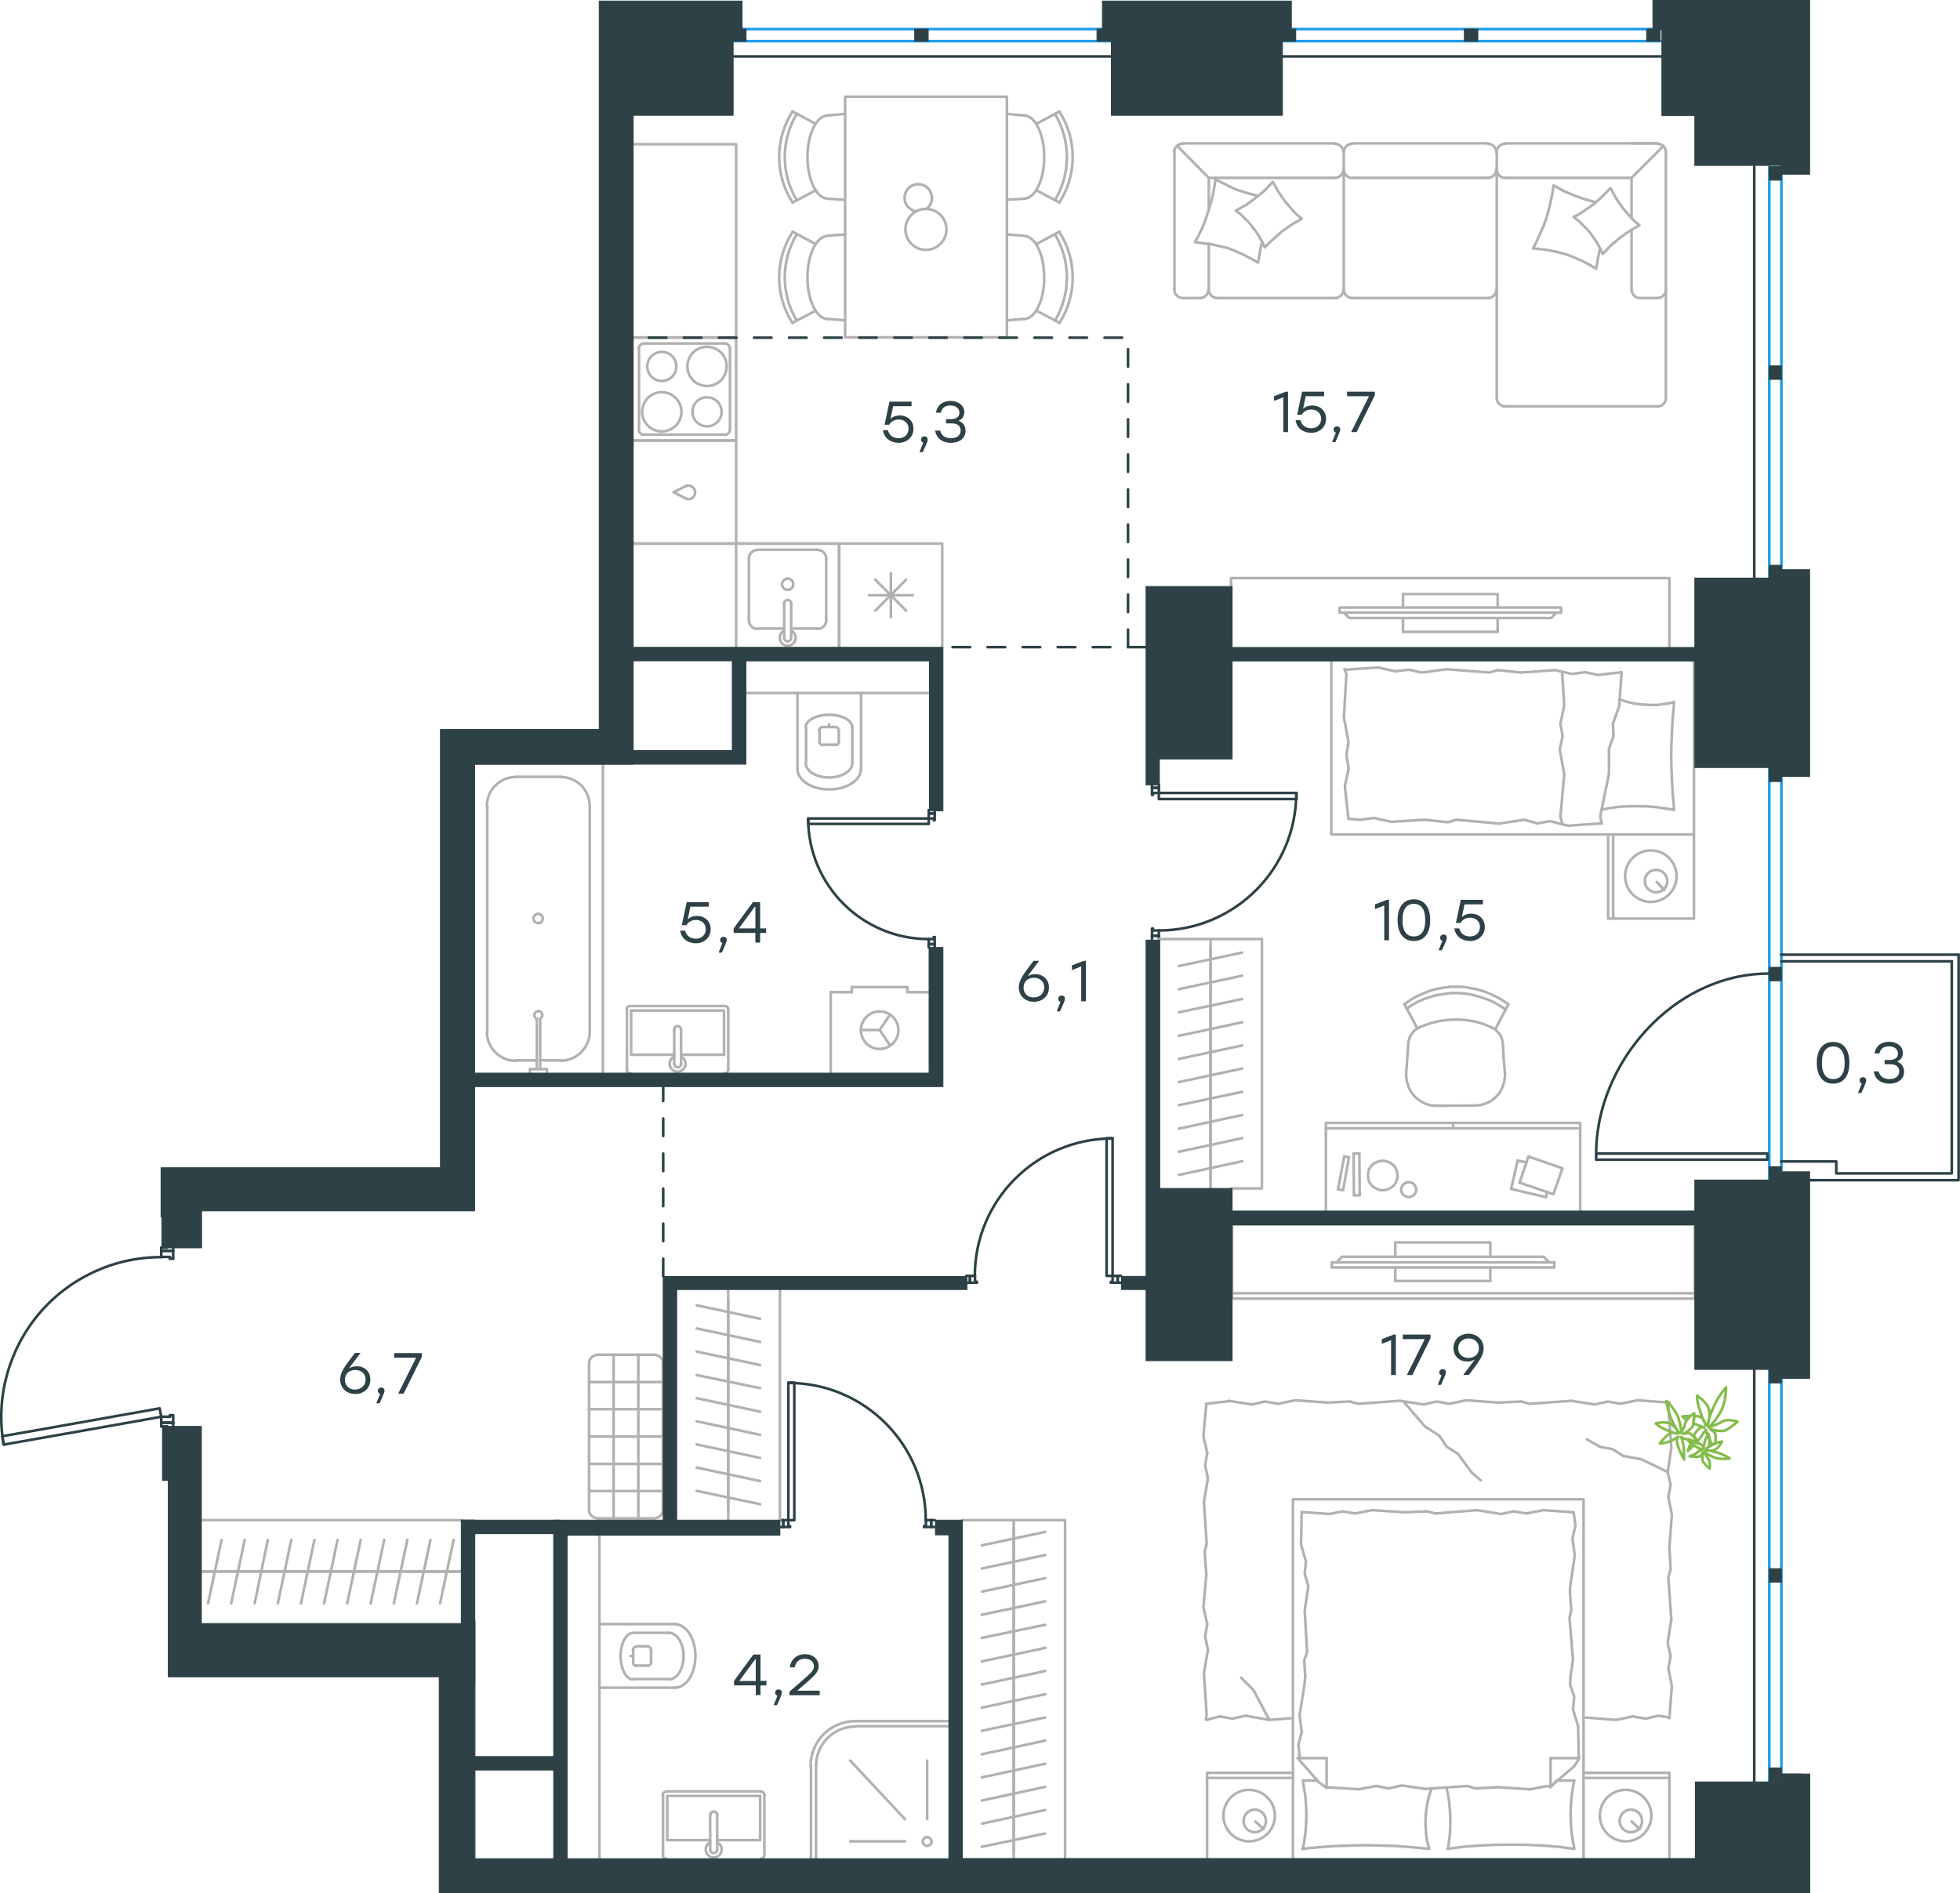 <?xml version="1.0" encoding="utf-8"?>
<!-- Generator: Adobe Illustrator 26.5.0, SVG Export Plug-In . SVG Version: 6.00 Build 0)  -->
<svg version="1.1" id="Слой_1" xmlns="http://www.w3.org/2000/svg" xmlns:xlink="http://www.w3.org/1999/xlink" x="0px" y="0px"
	 viewBox="0 0 1118.3 1080.5" style="enable-background:new 0 0 1118.3 1080.5;" xml:space="preserve">
<style type="text/css">
	.st0{fill:none;stroke:#B2B1B0;stroke-width:1.5;stroke-linecap:round;stroke-linejoin:round;stroke-miterlimit:22.926;}
	.st1{fill:none;stroke:#2D4146;stroke-width:1.5;stroke-linecap:round;stroke-linejoin:round;stroke-miterlimit:22.926;}
	.st2{fill:none;stroke:#B2B1B0;stroke-width:1.5;stroke-linecap:round;stroke-linejoin:round;stroke-miterlimit:10;}
	.st3{fill:none;stroke:#1D9CEB;stroke-width:1.5;stroke-linecap:round;stroke-linejoin:round;stroke-miterlimit:22.926;}
	
		.st4{fill:none;stroke:#2D4146;stroke-width:1.5;stroke-linecap:round;stroke-linejoin:round;stroke-miterlimit:22.926;stroke-dasharray:10;}
	
		.st5{fill-rule:evenodd;clip-rule:evenodd;fill:#2D4146;stroke:#2D4146;stroke-width:0.5;stroke-linecap:round;stroke-linejoin:round;stroke-miterlimit:10;}
	.st6{fill:#2D4146;}
	.st7{fill:none;stroke:#84BC4A;stroke-width:1.5;stroke-linecap:round;stroke-linejoin:round;stroke-miterlimit:22.926;}
</style>
<g>
	<g>
		<g>
			<line class="st0" x1="703" y1="738" x2="967" y2="738"/>
			<polyline class="st0" points="967,741.1 967,698.9 703,698.9 703,741.1 			"/>
			<line class="st0" x1="703" y1="741.1" x2="967" y2="741.1"/>
		</g>
		<g>
			<polyline class="st0" points="850.3,717.2 850.3,709 796.1,709 796.1,717.2 			"/>
			<line class="st0" x1="796.1" y1="723.3" x2="796.1" y2="731"/>
			<line class="st0" x1="796.1" y1="731" x2="850.3" y2="731"/>
			<line class="st0" x1="850.3" y1="731" x2="850.3" y2="723.3"/>
			<line class="st0" x1="759.9" y1="723.3" x2="759.9" y2="720.4"/>
			<line class="st0" x1="880.7" y1="717.2" x2="883.9" y2="720.4"/>
			<line class="st0" x1="762.6" y1="720.4" x2="765.7" y2="717.2"/>
			<line class="st0" x1="886.8" y1="720.4" x2="759.9" y2="720.4"/>
			<line class="st0" x1="759.9" y1="723.3" x2="886.8" y2="723.3"/>
			<line class="st0" x1="886.8" y1="723.3" x2="886.8" y2="720.4"/>
			<line class="st0" x1="765.7" y1="717.2" x2="880.7" y2="717.2"/>
		</g>
	</g>
</g>
<line class="st1" x1="661.2" y1="534" x2="661.2" y2="535.9"/>
<polyline class="st1" points="661.2,447.7 661.2,449.6 661.2,452.5 "/>
<line class="st1" x1="661.2" y1="531" x2="661.2" y2="534"/>
<path class="st1" d="M661.1,531c43.3,0,78.5-35.1,78.5-78.4"/>
<line class="st1" x1="657.3" y1="534" x2="657.3" y2="530"/>
<line class="st1" x1="657.3" y1="449.6" x2="657.3" y2="447.7"/>
<line class="st1" x1="661.2" y1="452.5" x2="657.8" y2="452.5"/>
<polyline class="st1" points="657.3,449.6 657.3,453.6 657.8,453.6 657.8,452.5 "/>
<line class="st1" x1="657.8" y1="531" x2="657.8" y2="530"/>
<line class="st1" x1="657.3" y1="535.9" x2="657.3" y2="534"/>
<line class="st1" x1="661.2" y1="531" x2="657.8" y2="531"/>
<line class="st1" x1="657.8" y1="530" x2="657.3" y2="530"/>
<line class="st1" x1="661.2" y1="449.6" x2="657.3" y2="449.6"/>
<line class="st1" x1="661.2" y1="534" x2="657.3" y2="534"/>
<line class="st1" x1="661.2" y1="449.6" x2="657.3" y2="449.6"/>
<line class="st1" x1="661.2" y1="534" x2="657.3" y2="534"/>
<polygon class="st1" points="739.8,452.5 739.8,456 718.2,456 661.2,456 661.2,452.5 682.8,452.5 "/>
<line class="st1" x1="553.4" y1="728.1" x2="551.3" y2="728.1"/>
<polyline class="st1" points="639.6,728.1 637.7,728.1 634.8,728.1 "/>
<line class="st1" x1="556.3" y1="728.1" x2="553.4" y2="728.1"/>
<path class="st1" d="M634.7,649.7c-43.3,0-78.5,35.1-78.5,78.4"/>
<line class="st1" x1="553.4" y1="732" x2="557.3" y2="732"/>
<line class="st1" x1="637.7" y1="732" x2="639.6" y2="732"/>
<line class="st1" x1="634.8" y1="728.1" x2="634.8" y2="731.5"/>
<polyline class="st1" points="637.7,732 633.8,732 633.8,731.5 634.8,731.5 "/>
<line class="st1" x1="556.3" y1="731.5" x2="557.3" y2="731.5"/>
<line class="st1" x1="551.3" y1="732" x2="553.4" y2="732"/>
<line class="st1" x1="556.3" y1="728.1" x2="556.3" y2="731.5"/>
<line class="st1" x1="557.3" y1="731.5" x2="557.3" y2="732"/>
<line class="st1" x1="637.7" y1="728.1" x2="637.7" y2="732"/>
<line class="st1" x1="553.4" y1="728.1" x2="553.4" y2="732"/>
<line class="st1" x1="637.7" y1="728.1" x2="637.7" y2="732"/>
<line class="st1" x1="553.4" y1="728.1" x2="553.4" y2="732"/>
<polygon class="st1" points="634.8,706.5 634.8,649.5 631.4,649.5 631.4,671.1 631.4,728.1 634.8,728.1 "/>
<line class="st1" x1="529.9" y1="538.8" x2="529.9" y2="540.7"/>
<polyline class="st1" points="529.9,462.3 529.9,464.2 529.9,467.1 "/>
<line class="st1" x1="529.9" y1="535.9" x2="529.9" y2="538.8"/>
<path class="st1" d="M461.1,467.2c0,37.9,30.8,68.7,68.7,68.7"/>
<line class="st1" x1="533.3" y1="538.8" x2="533.3" y2="534.8"/>
<line class="st1" x1="533.3" y1="464.2" x2="533.3" y2="462.3"/>
<line class="st1" x1="529.9" y1="467.1" x2="532.8" y2="467.1"/>
<polyline class="st1" points="533.3,464.2 533.3,468.1 532.8,468.1 532.8,467.1 "/>
<line class="st1" x1="532.8" y1="535.9" x2="532.8" y2="534.8"/>
<line class="st1" x1="533.3" y1="540.7" x2="533.3" y2="538.8"/>
<line class="st1" x1="529.9" y1="535.9" x2="532.8" y2="535.9"/>
<line class="st1" x1="532.8" y1="534.8" x2="533.3" y2="534.8"/>
<line class="st1" x1="529.9" y1="464.2" x2="533.3" y2="464.2"/>
<line class="st1" x1="529.9" y1="538.8" x2="533.3" y2="538.8"/>
<line class="st1" x1="529.9" y1="464.2" x2="533.3" y2="464.2"/>
<line class="st1" x1="529.9" y1="538.8" x2="533.3" y2="538.8"/>
<polygon class="st1" points="508.3,467.1 461.1,467.1 461.1,470.2 482.7,470.2 529.9,470.2 529.9,467.1 "/>
<line class="st1" x1="92" y1="713.8" x2="92" y2="712"/>
<polyline class="st1" points="92,814 92,811.9 92,808.5 "/>
<line class="st1" x1="92" y1="717.3" x2="92" y2="713.8"/>
<path class="st1" d="M91.9,717.4c-26.9,0-52.5,11.9-69.8,32.5c-17.3,20.7-24.7,48-20,74.5"/>
<line class="st1" x1="98.8" y1="713.8" x2="98.8" y2="718.3"/>
<line class="st1" x1="98.8" y1="811.9" x2="98.8" y2="814"/>
<line class="st1" x1="92" y1="808.5" x2="96.9" y2="808.5"/>
<polyline class="st1" points="98.8,811.9 98.8,807.6 96.9,807.6 96.9,808.5 "/>
<polyline class="st1" points="92,814 92.5,814 95.4,814 "/>
<line class="st1" x1="96.9" y1="717.3" x2="96.9" y2="718.3"/>
<line class="st1" x1="98.8" y1="712" x2="98.8" y2="713.8"/>
<polyline class="st1" points="92,712 92.5,712 95.4,712 "/>
<line class="st1" x1="92" y1="717.3" x2="96.9" y2="717.3"/>
<line class="st1" x1="96.9" y1="718.3" x2="98.8" y2="718.3"/>
<line class="st1" x1="92" y1="811.9" x2="98.8" y2="811.9"/>
<line class="st1" x1="92" y1="713.8" x2="98.8" y2="713.8"/>
<line class="st1" x1="92" y1="811.9" x2="98.8" y2="811.9"/>
<line class="st1" x1="92" y1="713.8" x2="98.8" y2="713.8"/>
<polygon class="st1" points="2.1,824.4 1.3,819.6 22.5,815.9 91.1,803.7 92,808.5 70.7,812.3 "/>
<line class="st1" x1="531.3" y1="867.5" x2="533.3" y2="867.5"/>
<polyline class="st1" points="445,867.5 446.9,867.5 449.8,867.5 "/>
<line class="st1" x1="528.3" y1="867.5" x2="531.3" y2="867.5"/>
<path class="st1" d="M528.2,867.6c0-43.3-35.1-78.4-78.4-78.4"/>
<line class="st1" x1="531.3" y1="871.4" x2="527.3" y2="871.4"/>
<line class="st1" x1="446.9" y1="871.4" x2="445" y2="871.4"/>
<line class="st1" x1="449.8" y1="867.5" x2="449.8" y2="870.9"/>
<polyline class="st1" points="446.9,871.4 450.8,871.4 450.8,870.9 449.8,870.9 "/>
<line class="st1" x1="528.3" y1="870.9" x2="527.3" y2="870.9"/>
<line class="st1" x1="533.3" y1="871.4" x2="531.3" y2="871.4"/>
<line class="st1" x1="528.3" y1="867.5" x2="528.3" y2="870.9"/>
<line class="st1" x1="527.3" y1="870.9" x2="527.3" y2="871.4"/>
<line class="st1" x1="446.9" y1="867.5" x2="446.9" y2="871.4"/>
<line class="st1" x1="531.3" y1="867.5" x2="531.3" y2="871.4"/>
<line class="st1" x1="446.9" y1="867.5" x2="446.9" y2="871.4"/>
<line class="st1" x1="531.3" y1="867.5" x2="531.3" y2="871.4"/>
<polygon class="st1" points="449.8,789 453.2,789 453.2,810.6 453.2,867.5 449.8,867.5 449.8,845.9 "/>
<line class="st2" x1="320" y1="605.1" x2="308.2" y2="605.1"/>
<path class="st2" d="M308.1,581.4c1-0.5,1.5-1.5,1.3-2.6s-1.2-1.8-2.2-1.8c-1.1,0-2,0.8-2.3,1.8c-0.2,1.1,0.3,2.1,1.3,2.6"/>
<line class="st2" x1="308.2" y1="610.1" x2="308.2" y2="581.3"/>
<line class="st2" x1="306.3" y1="610.1" x2="306.3" y2="581.3"/>
<line class="st2" x1="302.4" y1="610.1" x2="302.4" y2="612.3"/>
<polyline class="st2" points="302.4,610.1 312.1,610.1 312.1,612.3 "/>
<path class="st2" d="M307.1,526.8c1.5,0,2.6-1.2,2.6-2.7s-1.2-2.6-2.6-2.6c-1.5,0-2.7,1.2-2.7,2.6
	C304.4,525.6,305.6,526.8,307.1,526.8"/>
<path class="st2" d="M319.9,605.3c9.1,0,16.6-7.4,16.6-16.6"/>
<path class="st2" d="M277.8,588.8c0,9.2,7.4,16.6,16.6,16.6"/>
<path class="st2" d="M336.5,460c0-9.1-7.4-16.6-16.6-16.6"/>
<path class="st2" d="M294.4,443.4c-9.2,0-16.6,7.4-16.6,16.6"/>
<line class="st2" x1="294.5" y1="605.1" x2="306.3" y2="605.1"/>
<line class="st2" x1="336.5" y1="588.7" x2="336.5" y2="459.9"/>
<line class="st2" x1="320" y1="443.3" x2="294.5" y2="443.3"/>
<line class="st2" x1="278" y1="459.9" x2="278" y2="588.7"/>
<line class="st2" x1="344" y1="612.3" x2="344" y2="435.7"/>
<line class="st2" x1="900.8" y1="1003.3" x2="900.4" y2="985.1"/>
<polyline class="st2" points="951.5,840 936.3,832.7 926.3,830.9 "/>
<polyline class="st2" points="926.3,830.9 920,827 912.8,825.6 905.4,821.4 "/>
<polyline class="st2" points="724.2,981.5 715.2,964.5 708.2,957.5 "/>
<polyline class="st2" points="801,800.1 813,814 821.2,819.3 "/>
<line class="st2" x1="839.9" y1="840.6" x2="844.9" y2="844.8"/>
<polyline class="st2" points="821.2,819.3 825.5,825.6 831.8,829.6 839.9,840.6 "/>
<line class="st2" x1="688.5" y1="981.5" x2="696" y2="979.5"/>
<line class="st2" x1="724.2" y1="981.5" x2="737.7" y2="980.5"/>
<polyline class="st2" points="696,979.5 703.2,980.8 710.6,979.1 724.2,981.5 "/>
<polyline class="st2" points="688.3,898.7 686.6,917.2 688.8,926.8 "/>
<polyline class="st2" points="686.9,954.9 688.5,978.8 688,981.2 "/>
<polyline class="st2" points="688.8,926.8 687.6,934 689.2,941.4 686.9,954.9 "/>
<polyline class="st2" points="688.3,801.1 686.6,819.5 688.8,829.1 "/>
<polyline class="st2" points="686.9,857.2 688.5,881 687.3,885.6 "/>
<polyline class="st2" points="688.8,829.1 687.6,836.3 689.2,843.6 686.9,857.2 "/>
<line class="st2" x1="687.3" y1="885.6" x2="688.3" y2="898.7"/>
<polyline class="st2" points="757.3,800.4 739.1,799.1 729.1,801.1 "/>
<polyline class="st2" points="729.1,801.1 721.7,799.8 714.5,801.5 701,799.4 "/>
<line class="st2" x1="701.4" y1="799.6" x2="688.3" y2="801.1"/>
<polyline class="st2" points="854.8,800.4 836.5,799.1 826.9,801.1 "/>
<polyline class="st2" points="798.7,799.4 774.9,801.1 770.3,799.8 "/>
<polyline class="st2" points="826.9,801.1 819.7,799.8 812.3,801.5 798.7,799.4 "/>
<line class="st2" x1="770.3" y1="799.8" x2="757.3" y2="800.4"/>
<polyline class="st2" points="952.5,800.4 934.2,799.1 924.6,801.1 "/>
<polyline class="st2" points="896.5,799.4 872.6,801.1 868,799.8 "/>
<polyline class="st2" points="924.6,801.1 917.4,799.8 910,801.5 896.5,799.4 "/>
<line class="st2" x1="868" y1="799.8" x2="854.8" y2="800.4"/>
<polyline class="st2" points="952.5,882.7 953.9,864.4 951.9,854.4 "/>
<polyline class="st2" points="953.6,826.3 951.9,802.5 952.5,800.4 "/>
<polyline class="st2" points="951.9,854.4 953.2,847.3 951.5,840.2 953.6,826.3 "/>
<polyline class="st2" points="952.5,980.5 953.9,962.1 951.9,952.2 "/>
<polyline class="st2" points="953.6,924.1 951.9,900.2 953.2,895.6 "/>
<polyline class="st2" points="951.9,952.2 953.2,945 951.5,937.6 953.6,924.1 "/>
<line class="st2" x1="953.2" y1="895.6" x2="952.5" y2="882.7"/>
<polyline class="st2" points="903.9,980.1 922,981.5 931.6,979.5 "/>
<polyline class="st2" points="931.6,979.5 939,980.8 946.2,979.1 952.5,980.1 "/>
<polyline class="st2" points="854.8,1019.9 873,1021.1 882.9,1019.2 884.7,1019.6 "/>
<polyline class="st2" points="756.9,1019.9 775.2,1021.1 785.2,1019.2 "/>
<polyline class="st2" points="813.3,1020.9 837.2,1019.2 841.8,1020.6 "/>
<polyline class="st2" points="785.2,1019.2 792.4,1020.6 799.8,1018.9 813.3,1020.9 "/>
<line class="st2" x1="841.8" y1="1020.6" x2="854.8" y2="1019.9"/>
<polyline class="st2" points="898.2,1016.1 897.3,1020.9 896.6,1025.9 896.3,1030.7 896.1,1035.5 896.3,1040.3 896.6,1045.1 
	897.3,1049.9 898.2,1054.7 "/>
<polyline class="st2" points="898.2,1055.1 889.3,1053.9 880.2,1053.2 871.1,1052.8 862,1052.7 853.1,1052.8 844,1053.2 
	834.9,1053.9 825.8,1055.1 "/>
<polyline class="st2" points="744.4,960.6 741.5,978.8 742.7,988.4 "/>
<polyline class="st2" points="742.7,988.4 740.8,995.7 741.6,1002.9 741.6,1003.6 "/>
<line class="st2" x1="744.7" y1="956.6" x2="744.4" y2="960.6"/>
<polyline class="st2" points="745.8,909.8 744.4,919.1 745.8,942.9 744.1,947.5 744.7,956.6 "/>
<polyline class="st2" points="742.7,862.9 742.3,881.4 745.1,891 "/>
<polyline class="st2" points="745.1,891 744.4,898.2 746.5,905.2 745.8,909.8 "/>
<polyline class="st2" points="895.8,905.9 898.5,887.7 897.2,877.9 "/>
<polyline class="st2" points="897.2,877.9 898.9,870.7 897.9,863.4 "/>
<line class="st2" x1="895.8" y1="909.8" x2="895.8" y2="905.9"/>
<polyline class="st2" points="896.1,956.6 897.5,947.2 895.5,923.4 896.5,918.8 895.8,909.8 "/>
<line class="st2" x1="900.4" y1="985.1" x2="897.5" y2="975.5"/>
<polyline class="st2" points="897.5,975.5 898.2,968.1 895.8,961.3 896.1,956.6 "/>
<polyline class="st2" points="826.2,1055.1 827.2,1047.5 827.4,1043.9 827.5,1040.5 827.4,1035.2 827,1030.2 826.4,1025.2 
	825.3,1020.3 "/>
<polyline class="st2" points="743.4,1055.1 744.2,1050.3 744.9,1045.5 745.2,1040.5 745.4,1035.9 745.2,1030.9 744.9,1026.1 
	744.2,1021.3 743.4,1016.5 "/>
<polyline class="st2" points="816.7,1020.6 815.2,1025.6 814.2,1030.2 813.5,1035 813.3,1040.1 813.5,1043.8 813.8,1047.5 
	814.3,1051.1 815.4,1054.7 "/>
<polyline class="st2" points="815.4,1055.1 806.3,1054.2 797.4,1053.5 788.3,1053.2 779.2,1053 770.1,1053.2 761.2,1053.5 
	752.1,1054.2 743,1055.1 "/>
<polyline class="st2" points="801.3,863 782.8,861.8 773.2,863.7 "/>
<polyline class="st2" points="773.2,863.7 766,862.5 758.6,864 742.7,862.9 "/>
<polyline class="st2" points="897.9,863 880.5,861.8 870.9,863.7 "/>
<polyline class="st2" points="842.8,861.8 819,863.7 814.3,862.5 "/>
<polyline class="st2" points="870.9,863.7 863.7,862.5 856.4,864 842.8,861.8 "/>
<line class="st2" x1="814.3" y1="862.5" x2="801.3" y2="863"/>
<line class="st2" x1="740.4" y1="1003.3" x2="756.9" y2="1003.3"/>
<polyline class="st2" points="884.3,1019.9 898.2,1007.9 901.1,1003.3 "/>
<line class="st2" x1="756.9" y1="1019.9" x2="756.9" y2="1003.3"/>
<line class="st2" x1="898.2" y1="1016.1" x2="888.4" y2="1016.1"/>
<polyline class="st2" points="740.4,1003.3 752.6,1017.2 756.9,1020.3 "/>
<line class="st2" x1="901.1" y1="1003.3" x2="884.7" y2="1003.3"/>
<polyline class="st2" points="888.2,1016.1 884.7,1019.9 884.7,1003.3 "/>
<line class="st2" x1="751.7" y1="1016.1" x2="743.4" y2="1016.1"/>
<line class="st2" x1="930.9" y1="1039.5" x2="935.6" y2="1043.8"/>
<path class="st2" d="M936.9,1039.2c0-3.6-2.9-6.5-6.4-6.5s-6.4,2.9-6.4,6.5c0,3.5,2.9,6.4,6.4,6.4
	C934.1,1045.6,936.9,1042.8,936.9,1039.2"/>
<path class="st2" d="M942.2,1036.1c0-8.1-6.6-14.7-14.7-14.7s-14.7,6.6-14.7,14.7s6.6,14.7,14.7,14.7S942.2,1044.2,942.2,1036.1"/>
<line class="st2" x1="716.3" y1="1039.5" x2="720.9" y2="1043.8"/>
<path class="st2" d="M722.3,1039.2c0-3.6-2.9-6.5-6.4-6.5s-6.4,2.9-6.4,6.5c0,3.5,2.9,6.4,6.4,6.4
	C719.4,1045.6,722.3,1042.8,722.3,1039.2"/>
<path class="st2" d="M727.4,1036.1c0-8.1-6.6-14.7-14.7-14.7c-8.1,0-14.7,6.6-14.7,14.7s6.6,14.7,14.7,14.7
	C720.9,1050.8,727.4,1044.2,727.4,1036.1"/>
<line class="st2" x1="903.5" y1="1014.6" x2="952.5" y2="1014.6"/>
<line class="st2" x1="688.7" y1="1014.6" x2="737.7" y2="1014.6"/>
<polyline class="st2" points="952.5,1060.5 952.5,1011.7 903.5,1011.7 "/>
<polyline class="st2" points="688.7,1060.5 688.7,1011.7 737.7,1011.7 "/>
<polyline class="st2" points="903.5,1060.5 903.5,855.6 737.7,855.6 737.7,1060.5 "/>
<line class="st2" x1="690.7" y1="540.8" x2="690.7" y2="554"/>
<line class="st2" x1="672.6" y1="551.3" x2="708.7" y2="543.6"/>
<line class="st2" x1="690.7" y1="554" x2="690.7" y2="567.2"/>
<line class="st2" x1="672.6" y1="564.5" x2="708.7" y2="556.8"/>
<line class="st2" x1="690.7" y1="567.2" x2="690.7" y2="580.6"/>
<line class="st2" x1="672.6" y1="577.7" x2="708.7" y2="570.1"/>
<line class="st2" x1="690.7" y1="580.6" x2="690.7" y2="593.8"/>
<line class="st2" x1="672.6" y1="591.1" x2="708.7" y2="583.4"/>
<line class="st2" x1="690.7" y1="535.9" x2="690.7" y2="678.2"/>
<line class="st2" x1="690.7" y1="593.8" x2="690.7" y2="607"/>
<line class="st2" x1="672.6" y1="604.3" x2="708.7" y2="596.6"/>
<line class="st2" x1="690.7" y1="607" x2="690.7" y2="620.2"/>
<line class="st2" x1="672.6" y1="617.5" x2="708.7" y2="609.8"/>
<line class="st2" x1="690.7" y1="620.2" x2="690.7" y2="633.6"/>
<line class="st2" x1="672.6" y1="630.7" x2="708.7" y2="623.1"/>
<line class="st2" x1="690.7" y1="633.6" x2="690.7" y2="646.8"/>
<line class="st2" x1="672.6" y1="644.1" x2="708.7" y2="636.3"/>
<line class="st2" x1="690.7" y1="646.8" x2="690.7" y2="660"/>
<line class="st2" x1="672.6" y1="657.3" x2="708.7" y2="649.5"/>
<line class="st2" x1="690.7" y1="660" x2="690.7" y2="673.2"/>
<line class="st2" x1="672.6" y1="670.5" x2="708.7" y2="662.7"/>
<polyline class="st2" points="702.4,678.2 720,678.2 720,535.9 661.2,535.9 "/>
<path class="st2" d="M454.6,65c-9.1,15.2-9.1,34.1,0,49.3"/>
<path class="st2" d="M452.2,63.6c-10.2,15.8-10.2,36.2,0,52"/>
<line class="st2" x1="465.4" y1="108.6" x2="452.2" y2="115.6"/>
<line class="st2" x1="465.4" y1="70.7" x2="452.2" y2="63.6"/>
<line class="st2" x1="472.4" y1="65.9" x2="482.2" y2="65"/>
<line class="st2" x1="472.4" y1="113.4" x2="482.2" y2="114"/>
<path class="st2" d="M472.4,65.9c-6.5,0-11.7,10.6-11.7,23.7s5.3,23.8,11.7,23.8"/>
<path class="st2" d="M601.9,114.3c9.1-15.2,9.1-34.1,0-49.3"/>
<path class="st2" d="M604.4,115.6c10.2-15.8,10.2-36.1,0-52"/>
<line class="st2" x1="591.3" y1="108.6" x2="604.5" y2="115.6"/>
<line class="st2" x1="591.3" y1="70.7" x2="604.5" y2="63.6"/>
<line class="st2" x1="584.2" y1="65.9" x2="574.5" y2="65"/>
<line class="st2" x1="584.2" y1="113.4" x2="574.5" y2="114"/>
<path class="st2" d="M584.1,113.4c6.5,0,11.7-10.6,11.7-23.8c0-13.1-5.2-23.7-11.7-23.7"/>
<path class="st2" d="M454.6,133.7c-9.1,15.2-9.1,34.1,0,49.3"/>
<path class="st2" d="M452.2,132.4c-10.2,15.8-10.2,36.2,0,52"/>
<line class="st2" x1="465.4" y1="177.3" x2="452.2" y2="184.2"/>
<line class="st2" x1="465.4" y1="139.3" x2="452.2" y2="132.2"/>
<line class="st2" x1="472.4" y1="134.5" x2="482.2" y2="133.8"/>
<line class="st2" x1="472.4" y1="182" x2="482.2" y2="182.8"/>
<path class="st2" d="M472.4,134.6c-6.5,0-11.7,10.6-11.7,23.8c0,13.1,5.3,23.7,11.7,23.7"/>
<path class="st2" d="M601.9,183c9.1-15.1,9.1-34.1,0-49.3"/>
<path class="st2" d="M604.4,184.4c10.2-15.8,10.2-36.2,0-52"/>
<line class="st2" x1="591.3" y1="177.3" x2="604.5" y2="184.2"/>
<line class="st2" x1="591.3" y1="139.3" x2="604.5" y2="132.2"/>
<line class="st2" x1="584.2" y1="134.5" x2="574.5" y2="133.8"/>
<line class="st2" x1="584.2" y1="182" x2="574.5" y2="182.8"/>
<path class="st2" d="M584.1,182.1c6.5,0,11.7-10.6,11.7-23.7c0-13.1-5.2-23.8-11.7-23.8"/>
<path class="st2" d="M528.5,119.3c3-2.2,4.1-6.2,2.5-9.6c-1.5-3.4-5.2-5.2-8.9-4.4c-3.6,0.9-6.1,4.1-6,7.8c0.1,3.7,2.8,6.8,6.5,7.5"
	/>
<path class="st2" d="M528.3,119.2c-6.5,0-11.7,5.2-11.7,11.7s5.3,11.7,11.7,11.7c6.5,0,11.7-5.3,11.7-11.7
	C540,124.4,534.7,119.2,528.3,119.2"/>
<rect x="482.2" y="55.2" class="st2" width="92.3" height="137.3"/>
<polyline class="st2" points="952.5,369.2 952.5,329.9 702.4,329.9 702.4,334.9 "/>
<line class="st2" x1="800.5" y1="360.6" x2="800.5" y2="352.7"/>
<line class="st2" x1="854.5" y1="360.6" x2="854.5" y2="352.7"/>
<polyline class="st2" points="888.1,349.6 885,352.7 769.9,352.7 766.8,349.6 "/>
<rect x="764.3" y="346.7" class="st2" width="126.4" height="2.9"/>
<polyline class="st2" points="854.5,346.7 854.5,339 800.5,339 800.5,346.7 "/>
<line class="st2" x1="800.5" y1="360.6" x2="854.5" y2="360.6"/>
<line class="st2" x1="517.7" y1="566.2" x2="517.7" y2="563.3"/>
<line class="st2" x1="486" y1="566.2" x2="486" y2="563.3"/>
<line class="st2" x1="529.9" y1="566.2" x2="517.7" y2="566.2"/>
<line class="st2" x1="474" y1="566.2" x2="486" y2="566.2"/>
<polyline class="st2" points="507.9,596.7 501.9,587.8 507.9,578.9 "/>
<line class="st2" x1="501.9" y1="587.8" x2="491.1" y2="587.8"/>
<path class="st2" d="M512.6,587.9c0-5.9-4.8-10.7-10.7-10.7c-5.9,0-10.7,4.8-10.7,10.7s4.8,10.7,10.7,10.7
	C507.8,598.6,512.6,593.8,512.6,587.9"/>
<line class="st2" x1="517.7" y1="563.3" x2="486" y2="563.3"/>
<line class="st2" x1="474" y1="566.2" x2="474" y2="612.3"/>
<line class="st2" x1="473.1" y1="414.9" x2="473.1" y2="413.3"/>
<path class="st2" d="M467.5,423.2c0,1.1,0.9,2,2,2"/>
<path class="st2" d="M476.7,425.2c1.1,0,2-0.9,2-2"/>
<path class="st2" d="M469.4,414.9c-1.1,0-2,0.9-2,2"/>
<path class="st2" d="M478.6,416.9c0-1.1-0.9-2-2-2"/>
<line class="st2" x1="467.6" y1="416.8" x2="467.6" y2="423.1"/>
<line class="st2" x1="469.5" y1="425" x2="476.7" y2="425"/>
<line class="st2" x1="478.6" y1="423.1" x2="478.6" y2="416.8"/>
<line class="st2" x1="476.7" y1="414.9" x2="469.5" y2="414.9"/>
<path class="st2" d="M486.3,415c0-3.9-6-7.1-13.3-7.1s-13.3,3.2-13.3,7.1"/>
<line class="st2" x1="459.9" y1="435.3" x2="459.9" y2="414.9"/>
<path class="st2" d="M459.7,435.4c0,4.6,6,8.3,13.3,8.3s13.3-3.7,13.3-8.3"/>
<line class="st2" x1="486.3" y1="435.3" x2="486.3" y2="414.9"/>
<path class="st2" d="M455,438.8c0,6.5,8.1,11.7,18.1,11.7s18.1-5.2,18.1-11.7"/>
<line class="st2" x1="455" y1="438.7" x2="455" y2="395.5"/>
<line class="st2" x1="491.3" y1="438.7" x2="491.3" y2="395.5"/>
<line class="st2" x1="425.3" y1="395.5" x2="529.9" y2="395.5"/>
<line class="st2" x1="529.9" y1="376.8" x2="425.3" y2="376.8"/>
<line class="st2" x1="388.6" y1="601.9" x2="413.1" y2="601.9"/>
<polyline class="st2" points="384.7,601.9 360.1,601.9 360.1,576.7 "/>
<polyline class="st2" points="360.1,576.7 413.1,576.7 413.1,601.9 "/>
<path class="st2" d="M415.5,576.1c0-1.1-0.9-2-2-2"/>
<path class="st2" d="M359.5,574.1c-1.1,0-2,0.9-2,2"/>
<path class="st2" d="M413.5,612.5c1.1,0,2-0.9,2-2"/>
<path class="st2" d="M357.6,610.5c0,1.1,0.9,2,2,2"/>
<path class="st2" d="M388.6,587.6c0-1.1-0.9-2-2-2s-2,0.9-2,2"/>
<line class="st2" x1="388.6" y1="607" x2="388.6" y2="587.5"/>
<path class="st2" d="M384.7,607.1c0,1.1,0.9,2,2,2s2-0.9,2-2"/>
<line class="st2" x1="384.7" y1="607" x2="384.7" y2="587.5"/>
<path class="st2" d="M384.6,603c-1.9,0.9-2.9,3.1-2.4,5.1c0.5,2.1,2.3,3.5,4.4,3.5s3.9-1.5,4.4-3.5c0.5-2.1-0.5-4.2-2.4-5.1"/>
<line class="st2" x1="415.5" y1="610.4" x2="415.5" y2="576"/>
<line class="st2" x1="413.6" y1="574.1" x2="359.6" y2="574.1"/>
<line class="st2" x1="357.7" y1="576" x2="357.7" y2="610.4"/>
<line class="st2" x1="578.4" y1="871.4" x2="578.4" y2="884.6"/>
<line class="st2" x1="560.2" y1="881.9" x2="596.4" y2="874.2"/>
<line class="st2" x1="578.4" y1="884.6" x2="578.4" y2="897.8"/>
<line class="st2" x1="560.2" y1="895.1" x2="596.4" y2="887.4"/>
<line class="st2" x1="578.4" y1="897.8" x2="578.4" y2="911"/>
<line class="st2" x1="560.2" y1="908.3" x2="596.4" y2="900.6"/>
<line class="st2" x1="578.4" y1="911" x2="578.4" y2="924.2"/>
<line class="st2" x1="560.2" y1="921.5" x2="596.4" y2="913.8"/>
<line class="st2" x1="578.4" y1="924.2" x2="578.4" y2="937.6"/>
<line class="st2" x1="560.2" y1="934.7" x2="596.4" y2="927.2"/>
<line class="st2" x1="578.4" y1="937.6" x2="578.4" y2="950.8"/>
<line class="st2" x1="560.2" y1="948.1" x2="596.4" y2="940.4"/>
<line class="st2" x1="578.4" y1="950.8" x2="578.4" y2="964"/>
<line class="st2" x1="560.2" y1="961.3" x2="596.4" y2="953.6"/>
<line class="st2" x1="578.4" y1="964" x2="578.4" y2="977.2"/>
<line class="st2" x1="560.2" y1="974.5" x2="596.4" y2="966.8"/>
<line class="st2" x1="578.4" y1="867.5" x2="578.4" y2="1060.5"/>
<line class="st2" x1="578.4" y1="977.2" x2="578.4" y2="990.6"/>
<line class="st2" x1="560.2" y1="987.7" x2="596.4" y2="980.1"/>
<line class="st2" x1="578.4" y1="990.6" x2="578.4" y2="1003.8"/>
<line class="st2" x1="560.2" y1="1001.1" x2="596.4" y2="993.3"/>
<line class="st2" x1="578.4" y1="1003.8" x2="578.4" y2="1017"/>
<line class="st2" x1="560.2" y1="1014.3" x2="596.4" y2="1006.5"/>
<line class="st2" x1="578.4" y1="1017" x2="578.4" y2="1030.2"/>
<line class="st2" x1="560.2" y1="1027.5" x2="596.4" y2="1019.7"/>
<line class="st2" x1="578.4" y1="1030.2" x2="578.4" y2="1043.4"/>
<line class="st2" x1="560.2" y1="1040.7" x2="596.4" y2="1032.9"/>
<line class="st2" x1="578.4" y1="1043.4" x2="578.4" y2="1056.8"/>
<line class="st2" x1="560.2" y1="1053.9" x2="596.4" y2="1046.3"/>
<polyline class="st2" points="607.7,1060.5 607.7,867.5 548.9,867.5 "/>
<line class="st2" x1="405.2" y1="1050.1" x2="380.7" y2="1050.1"/>
<polyline class="st2" points="409.2,1050.1 433.7,1050.1 433.7,1024.9 "/>
<polyline class="st2" points="433.7,1024.9 380.7,1024.9 380.7,1050.1 "/>
<path class="st2" d="M380.1,1022.5c-1.1,0-2,0.9-2,2"/>
<path class="st2" d="M436.1,1024.4c0-1.1-0.9-2-2-2"/>
<path class="st2" d="M378.1,1058.7c0,1.1,0.9,2,2,2"/>
<path class="st2" d="M434.1,1060.7c1.1,0,2-0.9,2-2"/>
<path class="st2" d="M409.2,1035.8c0-1.1-0.9-2-2-2s-2,0.9-2,2"/>
<line class="st2" x1="405.2" y1="1055.4" x2="405.2" y2="1035.7"/>
<path class="st2" d="M405.2,1055.5c0,1.1,0.9,2,2,2s2-0.9,2-2"/>
<line class="st2" x1="409.2" y1="1055.4" x2="409.2" y2="1035.7"/>
<path class="st2" d="M405.2,1051.4c-1.9,0.9-2.9,3.1-2.4,5.1c0.5,2.1,2.3,3.5,4.4,3.5s3.9-1.5,4.4-3.5c0.5-2.1-0.5-4.2-2.4-5.1"/>
<line class="st2" x1="378.3" y1="1058.7" x2="378.3" y2="1024.4"/>
<line class="st2" x1="380.2" y1="1022.3" x2="434.2" y2="1022.3"/>
<line class="st2" x1="436.1" y1="1024.4" x2="436.1" y2="1058.7"/>
<line class="st2" x1="361.3" y1="945" x2="359.8" y2="945"/>
<path class="st2" d="M371.5,941.6c0-1.1-0.9-2-2-2"/>
<path class="st2" d="M369.5,950.6c1.1,0,2-0.9,2-2"/>
<path class="st2" d="M363.1,939.7c-1.1,0-2,0.9-2,2"/>
<path class="st2" d="M361.2,948.7c0,1.1,0.9,2,2,2"/>
<line class="st2" x1="363.2" y1="939.5" x2="369.6" y2="939.5"/>
<line class="st2" x1="371.5" y1="941.5" x2="371.5" y2="948.6"/>
<line class="st2" x1="369.6" y1="950.5" x2="363.2" y2="950.5"/>
<line class="st2" x1="361.3" y1="948.6" x2="361.3" y2="941.5"/>
<path class="st2" d="M361.2,931.8c-3.9,0-7.1,6-7.1,13.3s3.2,13.3,7.1,13.3"/>
<line class="st2" x1="381.7" y1="931.8" x2="361.3" y2="931.8"/>
<path class="st2" d="M381.7,958.4c4.6,0,8.3-6,8.3-13.3s-3.7-13.3-8.3-13.3"/>
<line class="st2" x1="381.7" y1="958.2" x2="361.3" y2="958.2"/>
<path class="st2" d="M385.1,963.1c6.5,0,11.7-8.1,11.7-18.1s-5.3-18.1-11.7-18.1"/>
<line class="st2" x1="385.2" y1="926.8" x2="342" y2="926.8"/>
<line class="st2" x1="385.2" y1="963.1" x2="342" y2="963.1"/>
<line class="st2" x1="342" y1="875.2" x2="342" y2="1060.5"/>
<path class="st2" d="M488,982.2c-14.1,0-25.5,11.4-25.5,25.5"/>
<path class="st2" d="M488,985.3c-12.4,0-22.4,10-22.4,22.4"/>
<line class="st2" x1="516.3" y1="1038.1" x2="485.1" y2="1004.7"/>
<line class="st2" x1="516.3" y1="1050.8" x2="485.1" y2="1050.8"/>
<line class="st2" x1="529" y1="1038.1" x2="529" y2="1004.7"/>
<path class="st2" d="M529,1048.4c-1.4,0-2.5,1.1-2.5,2.5s1.1,2.5,2.5,2.5s2.5-1.1,2.5-2.5C531.4,1049.5,530.3,1048.4,529,1048.4"/>
<line class="st2" x1="488" y1="985.1" x2="541" y2="985.1"/>
<line class="st2" x1="465.6" y1="1060.5" x2="465.6" y2="1007.6"/>
<line class="st2" x1="488" y1="982.2" x2="541" y2="982.2"/>
<line class="st2" x1="462.7" y1="1060.5" x2="462.7" y2="1007.6"/>
<line class="st2" x1="415.5" y1="861.3" x2="415.5" y2="847.9"/>
<line class="st2" x1="397.5" y1="850.8" x2="433.7" y2="858.4"/>
<line class="st2" x1="415.5" y1="847.9" x2="415.5" y2="834.7"/>
<line class="st2" x1="397.5" y1="837.5" x2="433.7" y2="845.2"/>
<line class="st2" x1="415.5" y1="834.7" x2="415.5" y2="821.5"/>
<line class="st2" x1="397.5" y1="824.3" x2="433.7" y2="832"/>
<line class="st2" x1="415.5" y1="867.5" x2="415.5" y2="736"/>
<line class="st2" x1="415.5" y1="821.5" x2="415.5" y2="808.3"/>
<line class="st2" x1="397.5" y1="811.1" x2="433.7" y2="818.8"/>
<line class="st2" x1="415.5" y1="808.3" x2="415.5" y2="795.1"/>
<line class="st2" x1="397.5" y1="797.9" x2="433.7" y2="805.6"/>
<line class="st2" x1="415.5" y1="795.1" x2="415.5" y2="781.7"/>
<line class="st2" x1="397.5" y1="784.7" x2="433.7" y2="792.2"/>
<line class="st2" x1="415.5" y1="781.7" x2="415.5" y2="768.5"/>
<line class="st2" x1="397.5" y1="771.3" x2="433.7" y2="779"/>
<line class="st2" x1="415.5" y1="768.5" x2="415.5" y2="755.3"/>
<line class="st2" x1="397.5" y1="758.1" x2="433.7" y2="765.8"/>
<line class="st2" x1="415.5" y1="755.3" x2="415.5" y2="742.1"/>
<line class="st2" x1="397.5" y1="744.9" x2="433.7" y2="752.6"/>
<line class="st2" x1="445" y1="736" x2="445" y2="867.5"/>
<line class="st2" x1="930.9" y1="101.5" x2="930.9" y2="124.5"/>
<line class="st2" x1="689.7" y1="139.1" x2="689.7" y2="165.1"/>
<polygon class="st2" points="914.5,144.9 912.9,141.8 911.4,138.9 909.5,136 907.6,133.2 905.4,130.7 903,128.3 900.6,125.9 
	897.9,123.8 900.9,122.3 903.7,120.4 909.2,116.6 914.1,112.2 918.9,107.3 922.2,113.4 926,118.9 928.2,121.4 930.4,124 
	932.8,126.4 935.4,128.6 932.5,130.2 929.6,131.9 924.1,135.8 919.1,140.1 "/>
<polyline class="st2" points="912.9,141.8 911.7,147.5 910.7,153.3 906.6,150.9 902.3,148.7 897.9,146.8 893.4,145.1 888.9,143.9 
	884.1,142.9 879.5,142.2 874.7,141.8 876.9,137.5 878.8,133.2 880.7,129 882.3,124.5 883.6,119.9 884.7,115.3 885.7,110.6 
	886.4,105.8 892,108.9 898,111.5 904.2,113.7 910.4,115.4 "/>
<polyline class="st2" points="720,138.2 718.8,144 717.8,149.9 713.7,147.5 709.4,145.3 705.1,143.4 700.7,141.6 696,140.5 
	691.4,139.4 686.6,138.8 681.8,138.2 684,134.1 686.1,129.8 687.8,125.4 689.3,120.9 690.7,116.4 691.9,111.8 692.8,107 
	693.5,102.4 699.3,105.3 705.1,108.1 711.3,110.1 717.5,111.8 "/>
<polygon class="st2" points="721.6,141.1 720.2,138.1 718.5,135.1 716.8,132.4 714.7,129.7 712.7,127.1 710.3,124.7 707.9,122.3 
	705.1,120.2 710.9,117 716.4,113 721.6,108.7 726.2,103.8 729.5,109.6 733.3,115.1 735.5,117.6 737.7,120.2 740.1,122.6 
	742.7,124.8 736.8,128.3 731.4,132.1 726.4,136.5 "/>
<line class="st2" x1="689.7" y1="101.5" x2="671.7" y2="83.3"/>
<polyline class="st2" points="858.9,101.5 930.9,101.5 949.1,83.3 "/>
<line class="st2" x1="771.6" y1="101.5" x2="849" y2="101.5"/>
<line class="st2" x1="689.7" y1="101.5" x2="761.7" y2="101.5"/>
<path class="st2" d="M854,96.7c0,2.7,2.2,4.9,4.9,4.9"/>
<path class="st2" d="M848.9,101.5c2.7,0,4.9-2.2,4.9-4.9"/>
<path class="st2" d="M766.7,96.7c0,2.7,2.2,4.9,4.9,4.9"/>
<path class="st2" d="M761.6,101.5c2.7,0,4.9-2.2,4.9-4.9"/>
<line class="st2" x1="858.9" y1="231.9" x2="945.7" y2="231.9"/>
<line class="st2" x1="854" y1="86.8" x2="854" y2="227.1"/>
<line class="st2" x1="766.7" y1="165.1" x2="766.7" y2="86.8"/>
<line class="st2" x1="858.9" y1="81.8" x2="945.7" y2="81.8"/>
<line class="st2" x1="771.6" y1="81.8" x2="849" y2="81.8"/>
<line class="st2" x1="771.6" y1="170.1" x2="849" y2="170.1"/>
<line class="st2" x1="694.7" y1="170.1" x2="761.7" y2="170.1"/>
<path class="st2" d="M858.8,82c-2.7,0-4.9,2.2-4.9,4.9"/>
<path class="st2" d="M853.8,86.9c0-2.7-2.2-4.9-4.9-4.9"/>
<path class="st2" d="M771.6,82c-2.7,0-4.9,2.2-4.9,4.9"/>
<path class="st2" d="M766.5,86.9c0-2.7-2.2-4.9-4.9-4.9"/>
<path class="st2" d="M848.9,170.1c2.7,0,4.9-2.2,4.9-4.9"/>
<path class="st2" d="M945.6,232c2.7,0,4.9-2.2,4.9-4.9"/>
<path class="st2" d="M854,227.1c0,2.7,2.2,4.9,4.9,4.9"/>
<path class="st2" d="M766.7,165.2c0,2.7,2.2,4.9,4.9,4.9"/>
<path class="st2" d="M761.6,170.1c2.7,0,4.9-2.2,4.9-4.9"/>
<path class="st2" d="M689.7,165.2c0,2.7,2.2,4.9,4.9,4.9"/>
<path class="st2" d="M950.5,86.9c0-2.7-2.2-4.9-4.9-4.9"/>
<path class="st2" d="M945.6,170.1c2.7,0,4.9-2.2,4.9-4.9"/>
<path class="st2" d="M930.9,165.2c0,2.7,2.2,4.9,4.9,4.9"/>
<path class="st2" d="M674.8,82c-2.7,0-4.9,2.2-4.9,4.9"/>
<path class="st2" d="M670,165.2c0,2.7,2.2,4.9,4.9,4.9"/>
<path class="st2" d="M684.6,170.1c2.7,0,4.9-2.2,4.9-4.9"/>
<line class="st2" x1="950.5" y1="227.1" x2="950.5" y2="86.8"/>
<line class="st2" x1="945.7" y1="81.8" x2="930.9" y2="81.8"/>
<line class="st2" x1="930.9" y1="131" x2="930.9" y2="165.1"/>
<line class="st2" x1="935.9" y1="170.1" x2="945.7" y2="170.1"/>
<line class="st2" x1="670.1" y1="165.1" x2="670.1" y2="86.8"/>
<line class="st2" x1="675" y1="81.8" x2="761.7" y2="81.8"/>
<line class="st2" x1="689.7" y1="101.5" x2="689.7" y2="120"/>
<line class="st2" x1="684.7" y1="170.1" x2="675" y2="170.1"/>
<g>
	<polyline class="st2" points="955.2,462.1 944.9,460.6 939.8,460.2 934.6,460.1 929.3,460.1 923.8,460.4 918.7,461.1 914.1,462 	
		"/>
	<polyline class="st2" points="924.2,399.2 928.7,400.6 933.1,401.6 937.6,402.1 942,402.3 945.4,402.3 948.7,401.9 952,401.4 
		955.2,400.6 954.5,408.3 954,415.9 953.7,423.6 953.5,431.4 953.7,439 954,446.7 954.5,454.6 955.2,462.1 	"/>
	<polyline class="st2" points="920.3,412.8 923.8,403.2 925.2,384.5 	"/>
	<polyline class="st2" points="913.9,470 913,465.9 918,441.7 	"/>
	<polyline class="st2" points="918,441.7 918,427.3 920.6,420.1 920.3,412.8 	"/>
	<polyline class="st2" points="925.2,383.6 911.7,385.2 904.5,383.6 	"/>
	<polyline class="st2" points="769.5,438.6 767.3,448.6 769.4,467.3 	"/>
	<polyline class="st2" points="767.1,381.9 768.2,384.6 766.8,409.5 	"/>
	<polyline class="st2" points="766.8,409.5 769.4,423.6 768.2,430.9 769.5,438.6 	"/>
	<polyline class="st2" points="783.9,466.8 793.9,469 812.6,467.8 	"/>
	<polyline class="st2" points="769.4,467.3 776.2,467.8 783.9,466.8 	"/>
	<polyline class="st2" points="884.4,468.6 894.7,471.2 913.4,469.9 	"/>
	<polyline class="st2" points="826.1,469.2 830.9,467.8 855.4,470 	"/>
	<polyline class="st2" points="855.4,470 869.8,467.8 877.1,469.9 884.4,468.6 	"/>
	<line class="st2" x1="812.6" y1="467.8" x2="826.1" y2="469.2"/>
	<polyline class="st2" points="904.5,383.6 896.8,384.6 887.2,382.4 868.1,383.8 	"/>
	<polyline class="st2" points="796.3,383.1 786.2,380.9 767.3,382.2 	"/>
	<polyline class="st2" points="854.4,382.4 849.8,383.8 825.3,381.9 	"/>
	<polyline class="st2" points="825.3,381.9 811.2,383.8 804,382.2 796.3,383.1 	"/>
	<line class="st2" x1="868.1" y1="383.8" x2="854.4" y2="382.4"/>
	<polyline class="st2" points="890.3,412.8 892.5,402.7 891.3,383.8 	"/>
	<polyline class="st2" points="891.3,469.5 890.3,466.2 892.5,441.7 	"/>
	<polyline class="st2" points="892.5,441.7 889.9,427.7 891.6,420.1 890.3,412.8 	"/>
	<line class="st2" x1="945.3" y1="503.3" x2="949.6" y2="507.9"/>
	<path class="st2" d="M944.9,496.4c3.5,0,6.4,2.9,6.4,6.4c0,3.6-2.9,6.4-6.4,6.4c-3.6,0-6.4-2.9-6.4-6.4
		C938.4,499.3,941.3,496.4,944.9,496.4"/>
	<polyline class="st2" points="759.6,377.1 759.6,476.2 966.5,476.2 966.5,377.1 	"/>
	<path class="st2" d="M941.9,485.3c8.1,0,14.7,6.6,14.7,14.7s-6.6,14.7-14.7,14.7c-8.1,0-14.7-6.6-14.7-14.7
		C927.3,491.8,933.8,485.3,941.9,485.3"/>
	<line class="st2" x1="920.4" y1="524.2" x2="920.4" y2="476.2"/>
	<polyline class="st2" points="966.5,476.2 966.5,524.2 917.5,524.2 917.5,476.2 	"/>
</g>
<g>
	<line class="st2" x1="829.1" y1="643.9" x2="829.1" y2="640.8"/>
	<polygon class="st2" points="789,679.2 787.2,679.1 785.7,678.5 784.2,677.8 782.9,676.8 781.9,675.6 781,674.1 780.7,672.5 
		780.5,670.8 780.7,669.1 781,667.5 781.9,666 782.9,664.8 784.2,663.8 785.7,663.1 787.2,662.6 789,662.4 790.7,662.6 792.2,663.1 
		793.6,663.8 795,664.8 796,666 796.7,667.5 797.2,669.1 797.4,670.8 797.2,672.5 796.7,674.1 796,675.6 795,676.8 793.6,677.8 
		792.2,678.5 790.7,679.1 	"/>
	<polygon class="st2" points="803.7,683.2 802.8,683 802.1,682.8 800.8,682 799.8,680.6 799.6,679.7 799.4,678.9 799.6,678 
		799.8,677.2 800.8,675.8 802.1,674.9 802.8,674.8 803.7,674.6 804.5,674.8 805.4,674.9 806.8,675.8 807.6,677.2 808,678 808,678.9 
		808,679.7 807.6,680.6 806.8,682 805.4,682.8 804.5,683 	"/>
	<polyline class="st2" points="766.3,679.2 769.7,660.4 767,659.9 	"/>
	<line class="st2" x1="867" y1="674.9" x2="872.1" y2="660"/>
	<line class="st2" x1="767" y1="659.9" x2="763.4" y2="678.7"/>
	<line class="st2" x1="775.6" y1="658.3" x2="772.3" y2="658.3"/>
	<line class="st2" x1="763.4" y1="678.7" x2="766.3" y2="679.2"/>
	<line class="st2" x1="772.3" y1="658.3" x2="772.5" y2="682.1"/>
	<line class="st2" x1="865.9" y1="662.3" x2="870.9" y2="663.3"/>
	<polyline class="st2" points="872.1,660 891.5,666.7 886.3,681.5 867,674.9 	"/>
	<line class="st2" x1="775.8" y1="682.1" x2="775.6" y2="658.3"/>
	<polyline class="st2" points="882.1,683.2 862.2,678.5 865.9,662.3 	"/>
	<line class="st2" x1="772.5" y1="682.1" x2="775.8" y2="682.1"/>
	<line class="st2" x1="882.7" y1="680.2" x2="882.1" y2="683.2"/>
	<line class="st2" x1="756.5" y1="643.9" x2="901.6" y2="643.9"/>
	<polyline class="st2" points="901.6,690.9 901.6,640.8 756.5,640.8 756.5,690.9 	"/>
	<polyline class="st2" points="803.5,595.5 803.7,594 804.2,592.5 804.7,591.1 805.6,589.9 806.4,588.7 807.6,587.6 808.8,586.8 
		810.4,586.1 	"/>
	<polyline class="st2" points="850.7,586.1 852,586.8 853.4,587.6 854.4,588.9 855.5,589.9 856.3,591.3 856.8,592.6 857.2,594 
		857.5,595.5 	"/>
	<polyline class="st2" points="858.7,612.5 858.7,614.1 858.2,617.5 857.2,620.6 855.7,623.5 853.6,625.9 851.2,628 848.3,629.5 
		845.2,630.5 841.7,630.9 	"/>
	<polyline class="st2" points="801.3,573.1 804.7,570.7 808.3,568.6 812.1,566.9 815.9,565.4 819.8,564.3 823.9,563.6 827.9,563.1 
		832,563.1 835.9,563.3 839.7,564 843.3,564.7 847.1,565.9 850.5,567.3 854.1,569 857.4,570.9 860.6,573.1 	"/>
	<polyline class="st2" points="810.6,585.9 815.7,584.1 821,582.7 826.5,582 832,581.8 836.8,582.2 841.7,583 846.6,584.4 
		851,586.3 	"/>
	<polyline class="st2" points="802.7,575.5 805.9,573.4 809.2,571.5 812.8,570 816.4,568.8 820,567.8 823.8,567.3 827.7,566.7 
		831.6,566.7 835.2,566.9 838.8,567.4 842.3,568.3 845.7,569.3 849.1,570.5 852.4,572 855.5,573.8 858.6,575.7 	"/>
	<polyline class="st2" points="819.5,631 817.7,630.9 816,630.7 812.8,629.7 809.9,628 807.3,625.9 805.2,623.3 803.7,620.4 
		802.7,617.1 802.5,615.4 802.3,613.7 802.3,612.9 	"/>
	<line class="st2" x1="860.6" y1="573.1" x2="853.1" y2="587.5"/>
	<line class="st2" x1="801.3" y1="573.1" x2="808.7" y2="587"/>
	<line class="st2" x1="802.3" y1="612.9" x2="803.5" y2="595.5"/>
	<polyline class="st2" points="858.7,612.5 857.9,603.8 857.5,595.5 	"/>
	<line class="st2" x1="819.5" y1="631" x2="841.7" y2="630.9"/>
</g>
<line class="st2" x1="432.3" y1="358.7" x2="447.4" y2="358.7"/>
<path class="st2" d="M446.2,333.4c0,1.8,1.4,3.2,3.2,3.2c1.8,0,3.2-1.4,3.2-3.2c0-1.8-1.4-3.2-3.2-3.2
	C447.6,330.3,446.2,331.7,446.2,333.4"/>
<path class="st2" d="M451.4,344.4c0-1.1-0.9-2-2-2s-2,0.9-2,2"/>
<line class="st2" x1="447.4" y1="363.9" x2="447.4" y2="344.3"/>
<path class="st2" d="M447.4,364c0,1.1,0.9,2,2,2s2-0.9,2-2"/>
<line class="st2" x1="451.4" y1="363.9" x2="451.4" y2="344.3"/>
<path class="st2" d="M447.4,359.9c-1.9,0.9-2.9,3.1-2.4,5.1c0.5,2.1,2.3,3.5,4.4,3.5s3.9-1.5,4.4-3.5c0.5-2.1-0.5-4.2-2.4-5.1"/>
<path class="st2" d="M427.3,354c0,2.7,2.2,4.9,4.9,4.9"/>
<path class="st2" d="M466.5,358.9c2.7,0,4.9-2.2,4.9-4.9"/>
<path class="st2" d="M432.2,313.8c-2.7,0-4.9,2.2-4.9,4.9"/>
<path class="st2" d="M471.4,318.7c0-2.7-2.2-4.9-4.9-4.9"/>
<line class="st2" x1="427.3" y1="353.9" x2="427.3" y2="318.6"/>
<line class="st2" x1="432.3" y1="313.7" x2="466.6" y2="313.7"/>
<line class="st2" x1="471.4" y1="318.6" x2="471.4" y2="353.9"/>
<line class="st2" x1="466.6" y1="358.7" x2="451.4" y2="358.7"/>
<polyline class="st2" points="420,369.2 420,310.2 478.8,310.2 478.8,369.2 "/>
<line class="st2" x1="517" y1="330.8" x2="499.4" y2="348.5"/>
<line class="st2" x1="499.4" y1="330.8" x2="517" y2="348.5"/>
<line class="st2" x1="520.8" y1="339.7" x2="495.8" y2="339.7"/>
<line class="st2" x1="508.3" y1="327.2" x2="508.3" y2="352.2"/>
<polyline class="st2" points="478.8,369.2 478.8,310.2 537.6,310.2 537.6,369.2 "/>
<path class="st2" d="M377.6,223.8c-6.2,0-11.2,5-11.2,11.2s5,11.2,11.2,11.2s11.2-5,11.2-11.2C388.8,228.8,383.7,223.8,377.6,223.8"
	/>
<path class="st2" d="M377.6,200.8c-4.6,0-8.3,3.7-8.3,8.3s3.7,8.3,8.3,8.3c4.6,0,8.3-3.7,8.3-8.3S382.1,200.8,377.6,200.8"/>
<path class="st2" d="M403.4,197.9c-6.2,0-11.2,5-11.2,11.2s5,11.2,11.2,11.2s11.2-5,11.2-11.2C414.7,202.9,409.6,197.9,403.4,197.9"
	/>
<path class="st2" d="M403.4,226.7c-4.6,0-8.3,3.7-8.3,8.3s3.7,8.3,8.3,8.3c4.6,0,8.3-3.7,8.3-8.3C411.7,230.4,408,226.7,403.4,226.7
	"/>
<path class="st2" d="M367.4,196c-1.6,0-3,1.4-3,3"/>
<path class="st2" d="M364.4,245.1c0,1.6,1.3,3,3,3"/>
<path class="st2" d="M416.5,199c0-1.7-1.4-3-3-3"/>
<path class="st2" d="M413.5,248.1c1.6,0,3-1.3,3-3"/>
<line class="st2" x1="364.6" y1="198.9" x2="364.6" y2="245.1"/>
<line class="st2" x1="413.6" y1="196" x2="367.5" y2="196"/>
<line class="st2" x1="416.5" y1="245.1" x2="416.5" y2="198.9"/>
<line class="st2" x1="367.5" y1="248" x2="413.6" y2="248"/>
<line class="st2" x1="420" y1="192.6" x2="361.2" y2="192.6"/>
<polyline class="st2" points="361.2,251.4 420,251.4 420,192.6 "/>
<path class="st2" d="M391.2,284.5c1.6,0.7,3.5,0.3,4.6-1.1s1.1-3.3,0-4.8c-1.1-1.4-3-1.9-4.6-1.1"/>
<polyline class="st2" points="391.4,277.3 384.3,280.9 391.4,284.5 "/>
<polyline class="st2" points="361.2,251.4 420,251.4 420,310.2 361.2,310.2 "/>
<polyline class="st2" points="478.8,369.2 478.8,310.2 361.2,310.2 "/>
<polyline class="st2" points="361.2,82.3 420,82.3 420,192.6 361.2,192.6 "/>
<line class="st2" x1="262.5" y1="896.8" x2="252.7" y2="896.8"/>
<line class="st2" x1="252.7" y1="896.8" x2="242.9" y2="896.8"/>
<line class="st2" x1="242.9" y1="896.8" x2="233.2" y2="896.8"/>
<line class="st2" x1="261.6" y1="896.8" x2="248.3" y2="896.8"/>
<line class="st2" x1="251.1" y1="915" x2="258.8" y2="878.8"/>
<line class="st2" x1="248.3" y1="896.8" x2="235.1" y2="896.8"/>
<line class="st2" x1="237.9" y1="915" x2="245.6" y2="878.8"/>
<line class="st2" x1="235.1" y1="896.8" x2="221.9" y2="896.8"/>
<line class="st2" x1="224.7" y1="915" x2="232.4" y2="878.8"/>
<line class="st2" x1="221.9" y1="896.8" x2="208.6" y2="896.8"/>
<line class="st2" x1="211.5" y1="915" x2="219.2" y2="878.8"/>
<line class="st2" x1="208.6" y1="896.8" x2="195.4" y2="896.8"/>
<line class="st2" x1="198.1" y1="915" x2="205.8" y2="878.8"/>
<line class="st2" x1="263.2" y1="896.8" x2="115" y2="896.8"/>
<line class="st2" x1="195.4" y1="896.8" x2="182.2" y2="896.8"/>
<line class="st2" x1="184.9" y1="915" x2="192.6" y2="878.8"/>
<line class="st2" x1="182.2" y1="896.8" x2="169" y2="896.8"/>
<line class="st2" x1="171.7" y1="915" x2="179.4" y2="878.8"/>
<line class="st2" x1="169" y1="896.8" x2="155.8" y2="896.8"/>
<line class="st2" x1="158.5" y1="915" x2="166.2" y2="878.8"/>
<line class="st2" x1="155.8" y1="896.8" x2="142.4" y2="896.8"/>
<line class="st2" x1="145.3" y1="915" x2="152.8" y2="878.8"/>
<line class="st2" x1="142.4" y1="896.8" x2="129.2" y2="896.8"/>
<line class="st2" x1="131.9" y1="915" x2="139.6" y2="878.8"/>
<line class="st2" x1="129.2" y1="896.8" x2="116" y2="896.8"/>
<line class="st2" x1="118.7" y1="915" x2="126.4" y2="878.8"/>
<line class="st2" x1="115" y1="867.5" x2="263.2" y2="867.5"/>
<line class="st3" x1="1016.4" y1="95.1" x2="1016.4" y2="330.3"/>
<line class="st3" x1="1009.5" y1="95.1" x2="1009.5" y2="330.3"/>
<line class="st3" x1="1016.4" y1="438.3" x2="1016.4" y2="673.5"/>
<line class="st3" x1="1009.5" y1="438.3" x2="1009.5" y2="673.5"/>
<line class="st3" x1="1016.4" y1="781.5" x2="1016.4" y2="1016.7"/>
<line class="st3" x1="1009.5" y1="781.5" x2="1009.5" y2="1016.7"/>
<line class="st3" x1="633.8" y1="16.6" x2="417.9" y2="16.6"/>
<line class="st3" x1="633.7" y1="23.5" x2="417.9" y2="23.5"/>
<line class="st3" x1="947.4" y1="16.6" x2="731.6" y2="16.6"/>
<line class="st3" x1="947.3" y1="23.5" x2="731.6" y2="23.5"/>
<polyline class="st4" points="643.6,369.3 643.6,192.7 361.2,192.7 "/>
<line class="st4" x1="378.4" y1="728.3" x2="378.4" y2="620.3"/>
<line class="st4" x1="653.5" y1="369.3" x2="537.6" y2="369.3"/>
<rect x="1009.5" y="208.8" class="st5" width="6.9" height="7.7"/>
<rect x="1009.5" y="552" class="st5" width="6.9" height="7.7"/>
<rect x="1009.5" y="1008.9" class="st5" width="6.9" height="7.7"/>
<rect x="1009.5" y="895.2" class="st5" width="6.9" height="7.7"/>
<rect x="625.9" y="16.6" class="st5" width="7.7" height="6.9"/>
<rect x="521.9" y="16.6" class="st5" width="7.7" height="6.9"/>
<rect x="835.5" y="16.6" class="st5" width="7.7" height="6.9"/>
<polygon class="st5" points="1016.4,325.1 1016.4,322.6 1009.5,322.6 1009.5,329.9 967,329.9 967,369.5 703,369.5 703,334.7 
	653.9,334.7 653.9,429.8 653.9,429.8 653.9,447.9 661.5,447.9 661.5,433.1 703,433.1 703,377.2 967,377.2 967,438 1016.2,438 
	1016.2,438.3 1009.5,438.3 1009.5,446 1016.4,446 1016.4,443.1 1027.4,443.1 1032.5,443.1 1032.5,325.1 1027.4,325.1 "/>
<polygon class="st5" points="1016.4,668.7 1016.4,665.8 1009.5,665.8 1009.5,673.4 967,673.4 967,691.1 703,691.1 703,678.2 
	661.7,678.2 661.7,536.5 653.9,536.5 653.9,682.7 653.9,682.7 653.9,728.4 639.9,728.4 639.9,735.9 653.9,735.9 653.9,776.5 
	703,776.5 703,698.9 967,698.9 967,781.5 1009.5,781.5 1009.5,789.2 1016.4,789.2 1016.4,786.6 1027.4,786.6 1032.5,786.6 
	1032.5,668.7 1027.4,668.7 "/>
<polygon class="st5" points="634.1,65.8 731.7,65.8 731.7,23.5 739.3,23.5 739.3,16.6 731.7,16.6 731.7,16.5 736.8,16.5 736.8,5.2 
	736.8,0.6 702.8,0.6 629,0.6 629,5.2 629,16.5 634.1,16.5 "/>
<polygon class="st5" points="1027.4,0.2 1016.2,0.2 943.1,0.2 943.1,5.3 943.1,16.6 939.5,16.6 939.5,23.5 947.2,23.5 947.2,16.7 
	948.2,16.7 948.2,65.9 967,65.9 967,94.4 989.6,94.4 1016.2,94.4 1016.2,95.1 1009.5,95.1 1009.5,102.8 1016.4,102.8 1016.4,99.4 
	1027.4,99.4 1032.5,99.4 1032.5,0.2 "/>
<g>
	<path class="st6" d="M598.5,563.5c0,5-3.8,8.2-8.6,8.2c-4.7,0-8.6-3.1-8.6-8.3c0-4,2.4-7.2,8.4-15.1h3.2l-6.6,8.8
		c1.2-0.7,2.6-1.2,4.3-1.2C594.7,555.9,598.5,558.6,598.5,563.5z M595.8,563.5c0-3.5-2.6-5.5-5.9-5.5c-3.4,0-5.9,2.1-5.9,5.6
		s2.6,5.6,5.8,5.6C593.2,569.2,595.8,566.9,595.8,563.5z"/>
	<path class="st6" d="M604.8,577.1h-1.9l2.2-5.4c-0.8-0.2-1.3-0.9-1.3-1.7c0-1.1,0.8-1.9,1.9-1.9c0.8,0,1.9,0.4,1.9,1.9
		C607.6,570.5,607.5,571.3,604.8,577.1z"/>
	<path class="st6" d="M619.6,548.3v23.1h-2.7v-19.9l-5.3,2.1v-2.7l6.8-2.6L619.6,548.3L619.6,548.3z"/>
</g>
<g>
	<path class="st6" d="M796.4,761.6v23.1h-2.7v-19.9l-5.3,2.1v-2.7l6.8-2.6L796.4,761.6L796.4,761.6z"/>
	<path class="st6" d="M816.2,761.6v2.1l-10.4,21h-3.1l10.2-20.5h-12.5v-2.6H816.2z"/>
	<path class="st6" d="M822.2,790.3h-1.9l2.2-5.4c-0.8-0.2-1.3-0.9-1.3-1.7c0-1.1,0.8-1.9,1.9-1.9c0.8,0,1.9,0.4,1.9,1.9
		C824.9,783.8,824.8,784.5,822.2,790.3z"/>
	<path class="st6" d="M846.5,769.5c0,4-2.4,7.2-8.4,15.1h-3.2l6.6-8.8c-1.2,0.7-2.6,1.2-4.3,1.2c-4.1,0-7.9-2.7-7.9-7.7
		s3.8-8.2,8.6-8.2C842.6,761.2,846.5,764.3,846.5,769.5z M843.8,769.4c0-3.5-2.6-5.6-5.9-5.6c-3.3,0-5.9,2.2-5.9,5.6
		c0,3.5,2.6,5.5,5.8,5.5C841.3,775,843.8,772.8,843.8,769.4z"/>
</g>
<g>
	<path class="st6" d="M240.7,772.2v2.1l-10.4,21h-3.1l10.2-20.5h-12.5v-2.6H240.7z"/>
</g>
<g>
	<path class="st6" d="M792.5,513.5v23.1h-2.7v-19.9l-5.3,2.1v-2.7l6.8-2.6L792.5,513.5L792.5,513.5z"/>
	<path class="st6" d="M816,525.1c0,7.6-3.4,11.9-9.3,11.9c-5.8,0-9.3-4.3-9.3-11.9s3.5-11.9,9.3-11.9
		C812.5,513.2,816,517.5,816,525.1z M813.2,525.1c0-6.6-2.6-9.3-6.5-9.3s-6.5,2.7-6.5,9.3s2.6,9.3,6.5,9.3S813.2,531.7,813.2,525.1z
		"/>
	<path class="st6" d="M822.7,542.3h-1.9l2.2-5.4c-0.8-0.2-1.3-0.9-1.3-1.7c0-1.1,0.8-1.9,1.9-1.9c0.8,0,1.9,0.4,1.9,1.9
		C825.5,535.8,825.4,536.5,822.7,542.3z"/>
	<path class="st6" d="M847.2,529c0,4.7-3.7,8-8.4,8c-4.4,0-8.3-2.4-9-7.2h2.8c0.7,3,3.1,4.6,6.2,4.6c3.3,0,5.6-2.3,5.6-5.4
		c0-3.2-2.4-5.3-5.6-5.3c-2.6,0-4.4,1.2-5.5,3h-2.6l2.8-13.2h12.6v2.6h-10.5l-1.5,7.2c1.3-1.2,3-1.9,5.3-1.9
		C843.7,521.4,847.2,524.3,847.2,529z"/>
</g>
<g>
	<path class="st6" d="M437.3,961.8h-3.4v5.5h-2.7v-5.5h-12.4v-2.6l11-15h4.1v15h3.4V961.8z M431.2,959.3v-12.4h-0.3l-9.1,12.4H431.2
		z"/>
	<path class="st6" d="M443.3,973.1h-1.9l2.2-5.4c-0.8-0.2-1.3-0.9-1.3-1.7c0-1.1,0.8-1.9,1.9-1.9c0.8,0,1.9,0.4,1.9,1.9
		C446.1,966.5,446,967.2,443.3,973.1z"/>
	<path class="st6" d="M467.7,967.4h-17.3v-2l6.7-5.8c5.6-4.9,7.3-6.3,7.3-8.7c0-2.5-2-4.3-5.2-4.3c-3.3,0-5.1,1.9-5.8,4.9h-2.8
		c0.7-4.6,4-7.5,8.7-7.5s7.8,3,7.8,6.8c0,3.4-2.4,5.5-7.8,10.2l-4.4,3.8h12.8L467.7,967.4L467.7,967.4z"/>
</g>
<g>
	<path class="st6" d="M405.5,530.3c0,4.7-3.7,8-8.4,8c-4.4,0-8.3-2.4-9-7.2h2.8c0.7,3,3.1,4.6,6.2,4.6c3.3,0,5.6-2.3,5.6-5.4
		c0-3.2-2.4-5.3-5.6-5.3c-2.6,0-4.4,1.2-5.5,3H389l2.8-13.2h12.6v2.6h-10.5l-1.5,7.2c1.3-1.2,3-1.9,5.3-1.9
		C402,522.7,405.5,525.6,405.5,530.3z"/>
	<path class="st6" d="M411.9,543.6H410l2.2-5.4c-0.8-0.2-1.3-0.9-1.3-1.7c0-1.1,0.8-1.9,1.9-1.9c0.8,0,1.9,0.4,1.9,1.9
		C414.6,537.1,414.5,537.8,411.9,543.6z"/>
	<path class="st6" d="M437.1,532.4h-3.4v5.5H431v-5.5h-12.4v-2.6l11-15h4.1v15h3.4V532.4z M431,529.8v-12.4h-0.3l-9.1,12.4H431z"/>
</g>
<path class="st5" d="M361.3,369.3V65.8h57V23.5h7.4v-6.9h-7.4v-0.1h5.1V5.2V0.6h-81.5v415.7h-71h-19.6v0.1v7.7v242.3h-127h-7.7H91.9
	v28.1h0.5v17.6h3.4H115V691h155.8v-24.6v-46.3H538v-1.9v-5.8v-71.7h-7.9v71.7H270.8V436.2h90.5v-0.1h64.3v-3.9v-3.9v-51.2h104.7
	v85.6h7.7v-85.6v-7.6v-0.1H361.3V369.3z M417.8,428.3h-56.5v-12v-39.2h56.5V428.3z"/>
<line class="st1" x1="370.9" y1="32.2" x2="990.5" y2="32.2"/>
<line class="st1" x1="1000.9" y1="720" x2="1000.9" y2="1032.9"/>
<g>
	<path class="st7" d="M974.9,814.6c0,0,2.9-2.3,6.5-8.3s3.4-14.6,3.4-14.6s-4,4.3-7,11c-3.1,6.7-3.6,11-3.6,11s2.3-6.7,0.4-10.7
		c-2.2-4-6.3-6.5-6.3-6.5s-0.2,2.7,1.1,7s3.8,9.9,3.8,9.9s-0.7-4-3.4-4.9c-0.7-0.2-2-0.5-3.2-0.5c-0.2,1.3-0.2,3.1-0.5,4.3
		c0.2,0.2,0.5,0.2,0.5,0.2c2.9,0.9,5.9,2.3,5.9,2.3s-1.4-1.4-4,1.4c-0.7,0.7-1.4,2-2.2,3.2c0.7,0.9,1.6,2.2,2.2,2.9
		c1.3-1.3,2.3-2.5,2.7-3.4c1.4-2.5,2.3-2.9,2.3-2.9s-0.2,1.3,0.7,2.9c0.4-0.5,0.5-0.7,0.5-0.7s0.2,1.1,0.5,2.5
		c0.5,1.1,1.1,2.3,1.4,3.8c0.5-0.4,1.1-0.5,1.8-0.9l0.2-0.2c0.5-2.5,0.5-5.2-0.5-6.1l-2.3-1.8c0,0,6.1,2,8.7,0.7
		c2.5-1.1,6.9-4.9,6.9-4.9s-5.4-1.8-8.5-0.2C979.5,813.2,974.9,814.6,974.9,814.6z M964.4,808.1c-2.3,0-4.5,0.2-4.5,0.2
		s1.1,1.1,2.5,2.2C963,809.4,963.5,808.7,964.4,808.1z M965.3,822c-0.2,0.2-0.2,0.5-0.4,0.7c0.7,0.2,1.8,0.5,2.7,0.7l0.2-0.2
		C967.3,823,966.4,822.4,965.3,822z M964.6,823.7c-0.9,2.3-1.6,4.3-1.6,4.3s1.6-1.4,3.4-3.1C965.8,824.6,965.1,824,964.6,823.7z
		 M977.4,827.8c0,0.2,0.2,0.5,0.2,0.5h0.2c0-0.2,0.2-0.4,0.2-0.7C977.6,827.8,977.6,827.8,977.4,827.8z"/>
	<path class="st7" d="M959.2,817.9c0,0,0.2-2.9-1.4-8.3c-1.8-5.4-7-10.1-7-10.1s0.5,5.1,2.9,10.5c2.3,5.4,4.3,7.9,4.3,7.9
		s-2.3-4.7-5.9-5.8c-3.6-0.9-7.4,0.2-7.4,0.2s1.4,1.6,4.9,3.2c3.4,1.6,7,2.7,7,2.7s-1.8-1.1-3.8-0.2c-2.2,1.1-5.8,5.8-5.8,5.8
		s4.3-0.4,6.5-1.6c2.2-1.3,4.3-2.3,4.3-2.3s-1.3,0.2-0.9,3.4c0.4,3.2,4,9.6,4,9.6s0-7.6-0.7-9.7c-0.7-2.2-0.9-3.2-0.9-3.2
		s1.4,1.3,3.8,1.4c1.8,0.2,4,1.6,5.4,2.3c0.2,0.2,0.5,0.2,0.5,0.2c-0.7-1.3-4-6.7-6.1-6.1l-2.3,0.5c0,0,4.7-2.7,5.4-4.9
		s0.7-6.9,0.7-6.9s-4,2.3-4.9,5.1C961,814.5,959.2,817.9,959.2,817.9z"/>
	<path class="st7" d="M972.3,828.5c0,0,1.4,1.4,5.4,3.1c4,1.6,9.2,0.7,9.2,0.7s-3.1-2.2-7.2-3.4c-4.3-1.3-6.7-1.3-6.7-1.3
		s3.8,0.9,6.1-0.7c2.3-1.6,3.4-4.3,3.4-4.3s-1.6,0.2-4.1,1.3s-4.9,2.7-4.9,2.7s1.4-0.5,1.8-2.2c0.4-1.6-0.5-6-0.5-6
		s-1.8,2.7-2.2,4.5s-0.7,3.6-0.7,3.6s0.5-0.7-1.4-2.2c-2-1.4-7.4-2.2-7.4-2.2s4.3,3.6,5.9,4.2c1.6,0.5,2.2,1.1,2.2,1.1
		s-1.4,0.2-2.7,1.4c-1.3,1.3-4.5,2.2-4.5,2.2s5.8,1.1,6.7-0.5l0.9-1.6c0,0-0.7,4,0.2,5.4s3.6,3.8,3.6,3.8s0.7-3.4-0.5-5.2
		C973.6,831.1,972.3,828.5,972.3,828.5z"/>
</g>
<g>
	<line class="st0" x1="341.4" y1="773.1" x2="373" y2="773.1"/>
	<line class="st0" x1="378.2" y1="777.8" x2="378.2" y2="861.8"/>
	<line class="st0" x1="373" y1="866.5" x2="341.4" y2="866.5"/>
	<line class="st0" x1="336.1" y1="861.8" x2="336.1" y2="777.8"/>
	<line class="st0" x1="378.2" y1="850.9" x2="336" y2="850.9"/>
	<line class="st0" x1="350.1" y1="866.5" x2="350.1" y2="773.1"/>
	<line class="st0" x1="364.2" y1="866.5" x2="364.2" y2="773.1"/>
	<line class="st0" x1="378.2" y1="788.7" x2="336" y2="788.7"/>
	<line class="st0" x1="378.2" y1="804.2" x2="336" y2="804.2"/>
	<line class="st0" x1="378.2" y1="819.8" x2="336" y2="819.8"/>
	<line class="st0" x1="378.2" y1="835.4" x2="336" y2="835.4"/>
	<path class="st0" d="M373,773.1c2.9,0,5.3,2.1,5.3,4.7"/>
	<path class="st0" d="M341.4,866.5c-2.9,0-5.3-2.1-5.3-4.7"/>
	<path class="st0" d="M378.2,861.8c0,2.6-2.4,4.7-5.3,4.7"/>
	<path class="st0" d="M336.1,777.8c0-2.6,2.4-4.7,5.3-4.7"/>
</g>
<g>
	<path class="st1" d="M1008.4,661.8v-3.5h-97.7v3.5H1008.4z M910.7,658.3c0-51.4,44-102.7,98.4-102.7"/>
	<polyline class="st1" points="1016.2,662.8 1047.7,662.8 1047.7,669.6 1113.6,669.6 1113.6,548.6 	"/>
	<polyline class="st1" points="1117.5,544.8 1117.5,673.5 1031.8,673.5 	"/>
	<line class="st1" x1="1113.6" y1="548.6" x2="1016.4" y2="548.6"/>
	<line class="st1" x1="1117.5" y1="544.8" x2="1016.2" y2="544.8"/>
	<g>
		<path class="st6" d="M1055.2,606.5c0,7.6-3.4,11.9-9.3,11.9c-5.8,0-9.3-4.3-9.3-11.9s3.5-11.9,9.3-11.9
			C1051.8,594.6,1055.2,598.9,1055.2,606.5z M1052.5,606.5c0-6.6-2.6-9.3-6.5-9.3s-6.5,2.7-6.5,9.3s2.6,9.3,6.5,9.3
			S1052.5,613.1,1052.5,606.5z"/>
		<path class="st6" d="M1062,623.7h-1.9l2.2-5.4c-0.8-0.2-1.3-0.9-1.3-1.7c0-1.1,0.8-1.9,1.9-1.9c0.8,0,1.9,0.4,1.9,1.9
			C1064.8,617.2,1064.7,617.9,1062,623.7z"/>
		<path class="st6" d="M1086.4,611.6c0,4.2-3.4,6.8-8.3,6.8c-4.5,0-8.4-2.2-9-7h2.8c0.7,3.1,3.2,4.4,6.2,4.4c3.4,0,5.5-1.7,5.5-4.4
			c0-2.3-1.4-4.1-5.1-4.1h-3.2v-2.4h2.4c3.5,0,5.2-1.3,5.2-3.6c0-2.6-2.1-4.2-5.1-4.2c-2.8,0-4.7,1-5.5,4.1h-2.8
			c0.9-4.7,4.2-6.7,8.4-6.7c4.4,0,7.8,2.6,7.8,6.4c0,2.2-1.2,4.1-3.3,4.9C1084.9,606.7,1086.4,608.8,1086.4,611.6z"/>
	</g>
</g>
<line class="st1" x1="1000.9" y1="95.1" x2="1000.9" y2="408.1"/>
<rect x="271" y="867.5" class="st5" width="48.6" height="7.7"/>
<rect x="263.2" y="867.4" class="st5" width="7.7" height="92.5"/>
<path class="st5" d="M1027.8,1012.3h-11.3v4.6h-49.2v43.7H549.1V875.9V869v-1.5h-15.4v8.4h7.7v184.8H323.6V876.1H445v-8.6h-58.9
	V735.9h165.6v-7.4H378.4v5v2.4v131.6h-62.5v4.3v4.3v43v5.3v7.7v35.8v34.5H271v-34.5v-11.8v-24v-7.7l0,0v2.1H114.9V814H96h-3.3v30.8
	H96v81.7v30.4h130.8h23.8v123.4H271h35h7.9h200.3h7.6h445.5h65.3v-67.9h-4.8V1012.3z M315.9,1060.7H271v-50.6h44.9V1060.7z"/>
<g>
	<path class="st6" d="M211.3,787.3c0,5-3.8,8.2-8.6,8.2c-4.7,0-8.6-3.1-8.6-8.3c0-4,2.4-7.2,8.4-15.1h3.2l-6.6,8.8
		c1.2-0.7,2.6-1.2,4.3-1.2C207.6,779.6,211.3,782.3,211.3,787.3z M208.6,787.3c0-3.5-2.6-5.5-5.9-5.5c-3.4,0-5.9,2.1-5.9,5.6
		s2.6,5.6,5.8,5.6C206,792.9,208.6,790.7,208.6,787.3z"/>
	<path class="st6" d="M216.6,800.8h-1.9l2.2-5.4c-0.8-0.2-1.3-0.9-1.3-1.7c0-1.1,0.8-1.9,1.9-1.9c0.8,0,1.9,0.4,1.9,1.9
		C219.3,794.3,219.2,795,216.6,800.8z"/>
</g>
<g>
	<path class="st6" d="M734.9,223.5v23.1h-2.7v-19.9l-5.3,2.1v-2.7l6.8-2.6L734.9,223.5L734.9,223.5z"/>
	<path class="st6" d="M756.6,239c0,4.7-3.7,8-8.4,8c-4.4,0-8.3-2.4-9-7.2h2.8c0.7,3,3.1,4.6,6.2,4.6c3.3,0,5.6-2.3,5.6-5.4
		c0-3.2-2.4-5.3-5.6-5.3c-2.6,0-4.4,1.2-5.5,3h-2.6l2.8-13.2h12.6v2.6H745l-1.5,7.2c1.3-1.2,3-1.9,5.3-1.9
		C753.1,231.4,756.6,234.3,756.6,239z"/>
	<path class="st6" d="M761.9,252.3H760l2.2-5.4c-0.8-0.2-1.3-0.9-1.3-1.7c0-1.1,0.8-1.9,1.9-1.9c0.8,0,1.9,0.4,1.9,1.9
		C764.6,245.8,764.5,246.5,761.9,252.3z"/>
	<path class="st6" d="M784.4,223.5v2.1l-10.4,21h-3.1l10.2-20.5h-12.5v-2.6H784.4z"/>
</g>
<g>
	<path class="st6" d="M521.2,244.7c0,4.7-3.7,8-8.4,8c-4.4,0-8.3-2.4-9-7.2h2.8c0.7,3,3.1,4.6,6.2,4.6c3.3,0,5.6-2.3,5.6-5.4
		c0-3.2-2.4-5.3-5.6-5.3c-2.6,0-4.4,1.2-5.5,3h-2.6l2.8-13.2h12.6v2.6h-10.5l-1.5,7.2c1.3-1.2,3-1.9,5.3-1.9
		C517.7,237.1,521.2,240,521.2,244.7z"/>
	<path class="st6" d="M526.5,258h-1.9l2.2-5.4c-0.8-0.2-1.3-0.9-1.3-1.7c0-1.1,0.8-1.9,1.9-1.9c0.8,0,1.9,0.4,1.9,1.9
		C529.3,251.5,529.2,252.2,526.5,258z"/>
	<path class="st6" d="M550.9,245.9c0,4.2-3.4,6.8-8.3,6.8c-4.5,0-8.4-2.2-9-7h2.8c0.7,3.1,3.2,4.4,6.2,4.4c3.4,0,5.5-1.7,5.5-4.4
		c0-2.3-1.4-4.1-5.1-4.1h-3.2v-2.4h2.4c3.5,0,5.2-1.3,5.2-3.6c0-2.6-2.1-4.2-5.1-4.2c-2.8,0-4.7,1-5.5,4.1H534
		c0.9-4.7,4.2-6.7,8.4-6.7c4.4,0,7.8,2.6,7.8,6.4c0,2.2-1.2,4.1-3.3,4.9C549.4,241,550.9,243,550.9,245.9z"/>
</g>
</svg>
